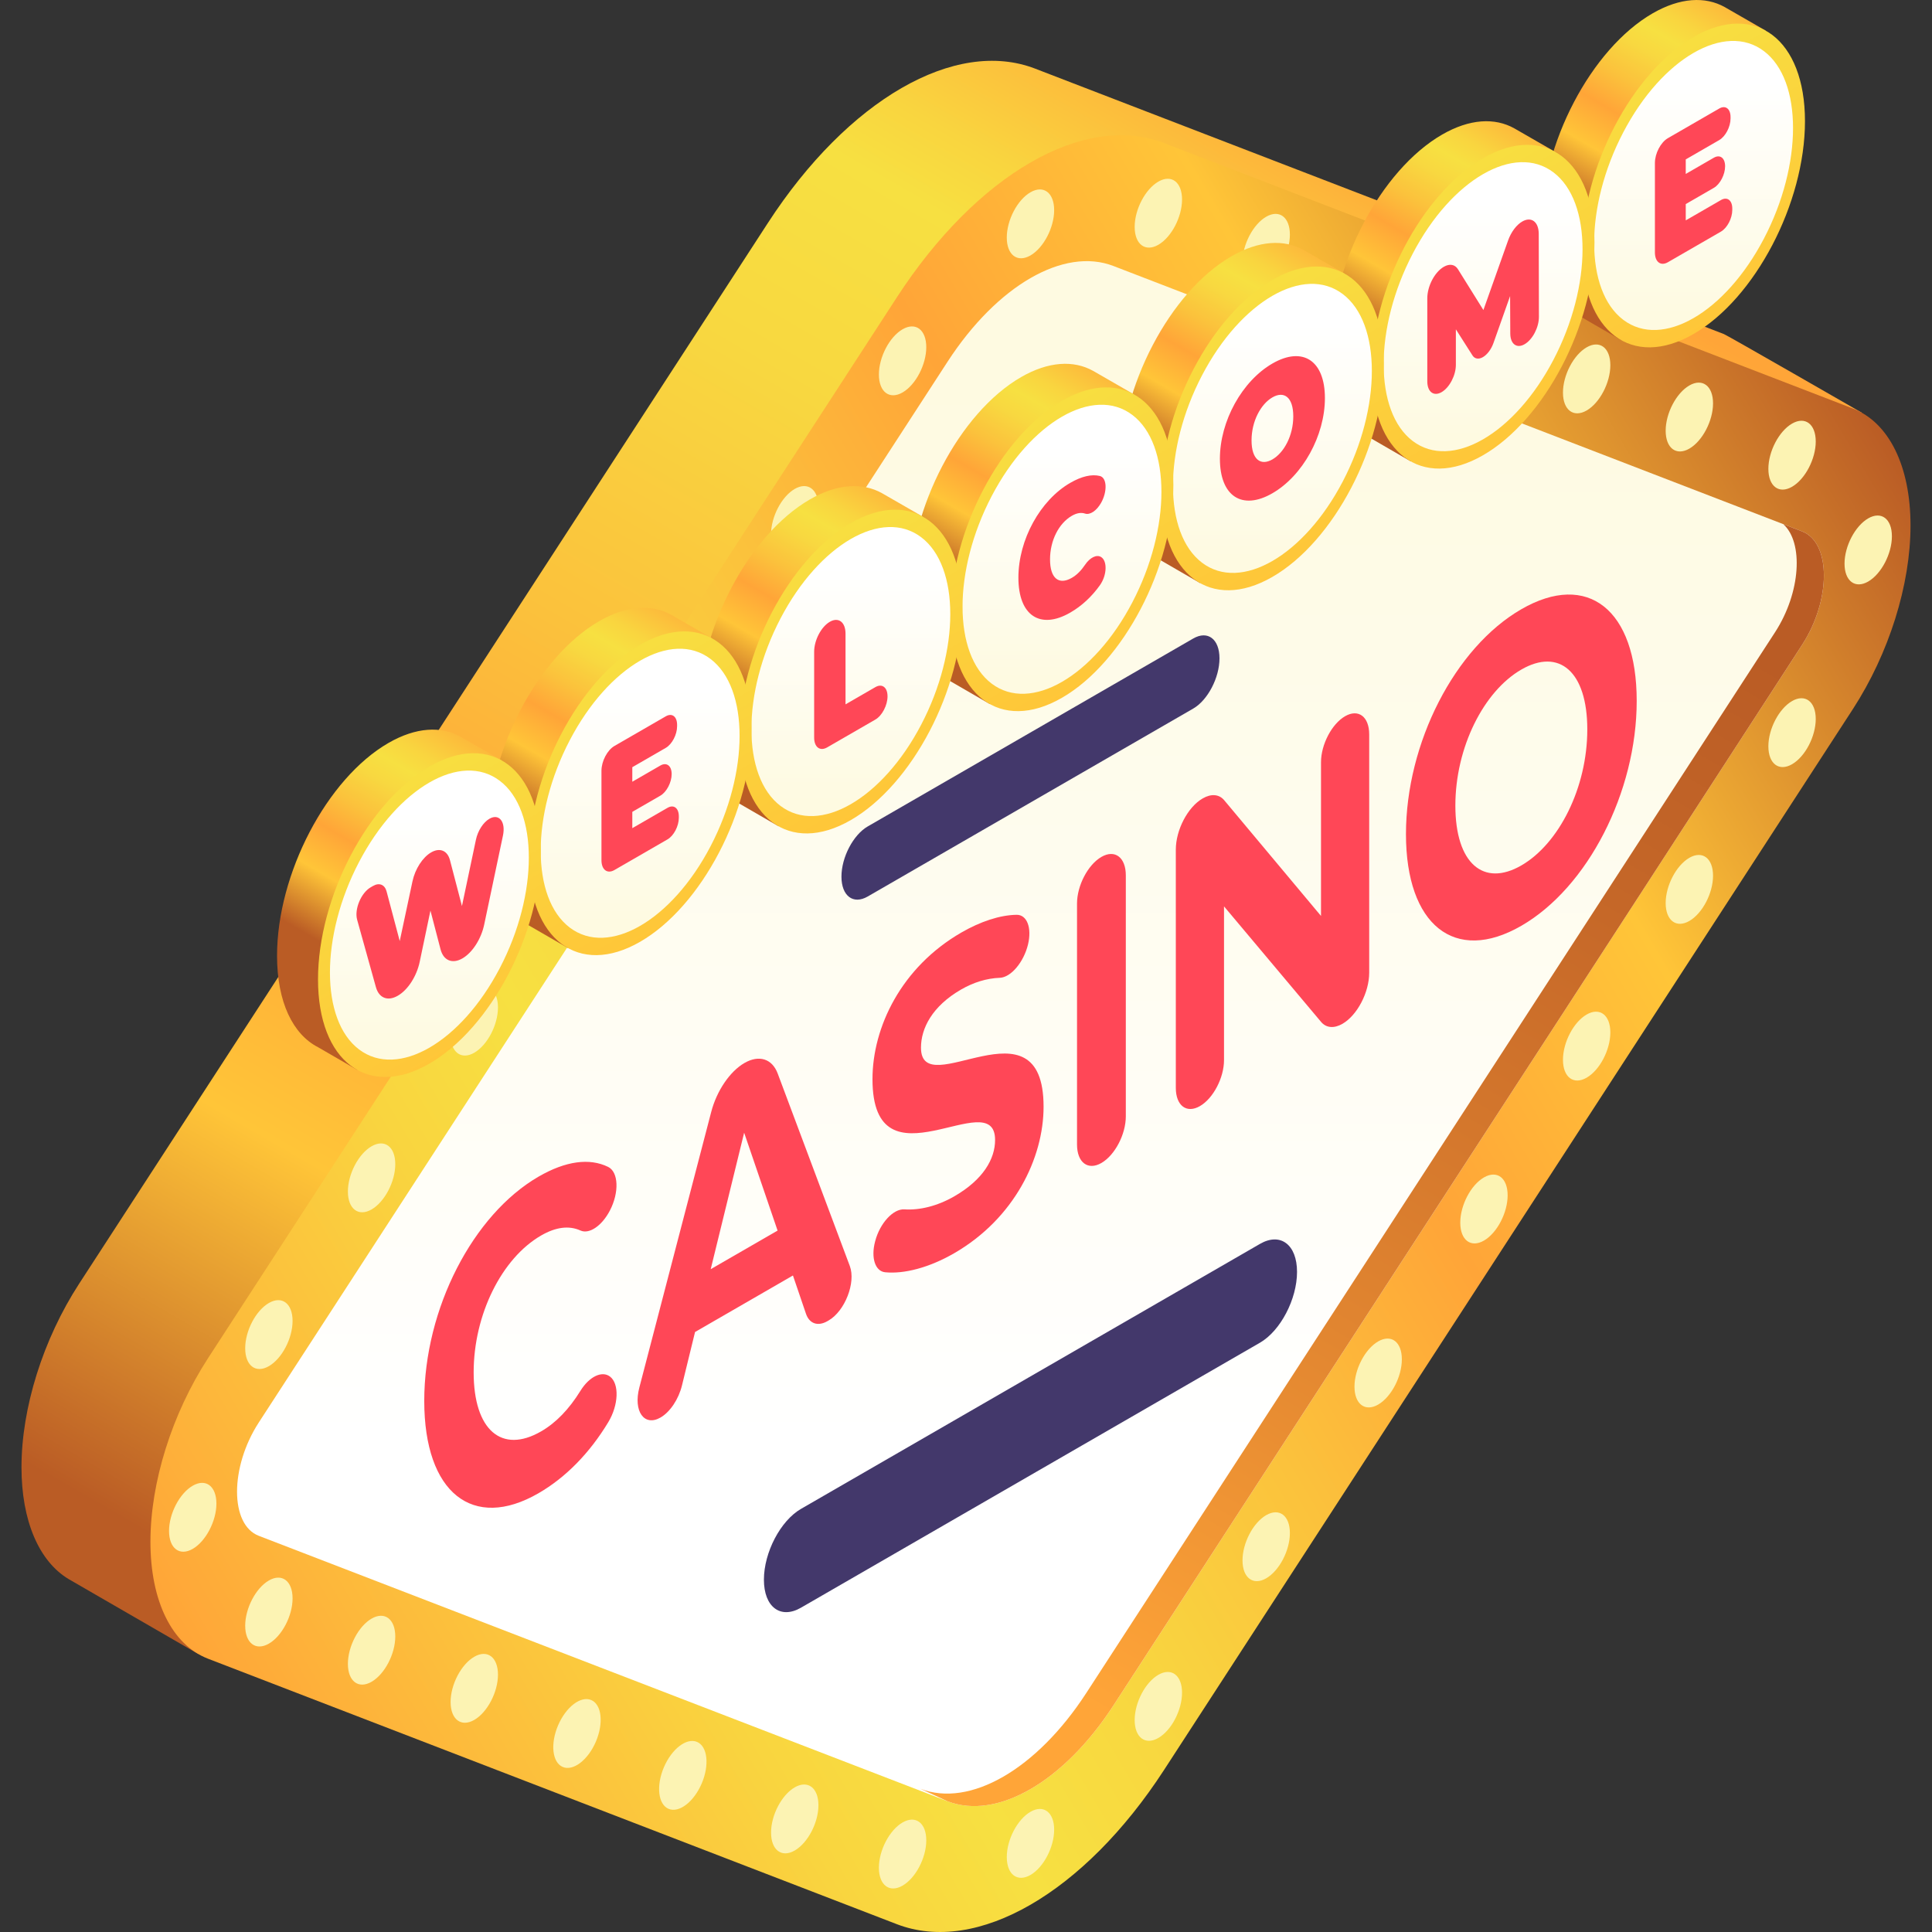 <svg id="Capa_1" enable-background="new 0 0 512 512" height="512" viewBox="0 0 512 512" width="512" xmlns="http://www.w3.org/2000/svg" xmlns:xlink="http://www.w3.org/1999/xlink"><rect x="0" y="0" width="512" height="512" fill="#333333" stroke="none"/><linearGradient id="SVGID_1_" gradientUnits="userSpaceOnUse" x1="123.991" x2="364.554" y1="455.376" y2="38.71"><stop offset="0" stop-color="#ba5c25"/><stop offset=".222" stop-color="#ffc538"/><stop offset=".375" stop-color="#ffa538"/><stop offset=".554" stop-color="#fbc23c"/><stop offset=".733" stop-color="#f8d840"/><stop offset=".848" stop-color="#f7e041"/><stop offset=".889" stop-color="#f9d53f"/><stop offset=".962" stop-color="#fdb73b"/><stop offset="1" stop-color="#ffa538"/></linearGradient><linearGradient id="lg1"><stop offset="0" stop-color="#ba5c25"/><stop offset=".222" stop-color="#ffc538"/><stop offset=".375" stop-color="#ffa538"/><stop offset=".5" stop-color="#fbc23c"/><stop offset=".626" stop-color="#f8d840"/><stop offset=".706" stop-color="#f7e041"/><stop offset=".786" stop-color="#f9d53f"/><stop offset=".926" stop-color="#fdb73b"/><stop offset="1" stop-color="#ffa538"/></linearGradient><linearGradient id="SVGID_00000075852361330034309120000016929963486019658884_" gradientTransform="matrix(.866 -.5 0 1.155 30.553 76.117)" gradientUnits="userSpaceOnUse" x1="485.189" x2="74.934" xlink:href="#lg1" y1="171.91" y2="413.236"/><linearGradient id="lg2"><stop offset="0" stop-color="#fefae1"/><stop offset="1" stop-color="#fff"/></linearGradient><linearGradient id="SVGID_00000078046130399294057930000013382439457258280328_" gradientUnits="userSpaceOnUse" x1="273.086" x2="273.086" xlink:href="#lg2" y1="102.591" y2="381.469"/><linearGradient id="SVGID_00000008111696140674497120000004308709536339057837_" gradientUnits="userSpaceOnUse" x1="451.774" x2="286.683" y1="164.862" y2="450.807"><stop offset="0" stop-color="#ba5c25"/><stop offset=".23" stop-color="#c56728"/><stop offset=".635" stop-color="#e18530"/><stop offset="1" stop-color="#ffa538"/></linearGradient><linearGradient id="SVGID_00000090295851335111511570000009404949014933802922_" gradientUnits="userSpaceOnUse" x1="423.505" x2="459.595" xlink:href="#lg1" y1="58.363" y2="-4.147"/><linearGradient id="lg3"><stop offset="0" stop-color="#ffc538"/><stop offset="1" stop-color="#f7e041"/></linearGradient><linearGradient id="SVGID_00000114045092903206060210000000692142967108565428_" gradientTransform="matrix(.866 -.5 0 1.155 -223.152 -673.589)" gradientUnits="userSpaceOnUse" x1="775.948" x2="775.948" xlink:href="#lg3" y1="998.984" y2="923.072"/><linearGradient id="SVGID_00000145037286420707122150000016565669905588889488_" gradientUnits="userSpaceOnUse" x1="448.819" x2="448.819" xlink:href="#lg2" y1="83.519" y2="21.596"/><linearGradient id="SVGID_00000079458173071664965170000017677926039743945106_" gradientUnits="userSpaceOnUse" x1="367.722" x2="403.812" xlink:href="#lg1" y1="90.492" y2="27.982"/><linearGradient id="SVGID_00000150815896802343710630000008422798884211637656_" gradientTransform="matrix(.866 -.5 0 1.155 -223.152 -673.589)" gradientUnits="userSpaceOnUse" x1="711.534" x2="711.534" xlink:href="#lg3" y1="998.916" y2="923.004"/><linearGradient id="SVGID_00000121972951147921684270000011750247892979088268_" gradientUnits="userSpaceOnUse" x1="393.037" x2="393.037" xlink:href="#lg2" y1="115.647" y2="53.725"/><linearGradient id="SVGID_00000118365725738292676910000001265276066574535564_" gradientUnits="userSpaceOnUse" x1="311.888" x2="347.978" xlink:href="#lg1" y1="122.74" y2="60.23"/><linearGradient id="SVGID_00000122716148558718910930000002757370820905304754_" gradientTransform="matrix(.866 -.5 0 1.155 -223.152 -673.589)" gradientUnits="userSpaceOnUse" x1="647.06" x2="647.06" xlink:href="#lg3" y1="998.926" y2="923.013"/><linearGradient id="SVGID_00000181772965666034811290000000118210454690304404_" gradientUnits="userSpaceOnUse" x1="337.202" x2="337.202" xlink:href="#lg2" y1="147.895" y2="85.973"/><linearGradient id="SVGID_00000122705661610999841040000002415913534512274350_" gradientUnits="userSpaceOnUse" x1="256.123" x2="292.213" xlink:href="#lg1" y1="154.773" y2="92.263"/><linearGradient id="SVGID_00000032640269789188359620000011645391586909217971_" gradientTransform="matrix(.866 -.5 0 1.155 -223.152 -673.589)" gradientUnits="userSpaceOnUse" x1="582.667" x2="582.667" xlink:href="#lg3" y1="998.785" y2="922.872"/><linearGradient id="SVGID_00000106830545714284546150000013251739714336965536_" gradientUnits="userSpaceOnUse" x1="281.438" x2="281.438" xlink:href="#lg2" y1="179.929" y2="118.006"/><linearGradient id="SVGID_00000016046442418078193370000001897874966359618734_" gradientUnits="userSpaceOnUse" x1="200.168" x2="236.258" xlink:href="#lg1" y1="187.183" y2="124.673"/><linearGradient id="SVGID_00000026158736510895359460000008342386074590995352_" gradientTransform="matrix(.866 -.5 0 1.155 -223.152 -673.589)" gradientUnits="userSpaceOnUse" x1="518.053" x2="518.053" xlink:href="#lg3" y1="998.874" y2="922.961"/><linearGradient id="SVGID_00000091698380177743869040000011727201414690884997_" gradientUnits="userSpaceOnUse" x1="225.482" x2="225.482" xlink:href="#lg2" y1="212.339" y2="150.416"/><linearGradient id="SVGID_00000108989133142414721100000002438667232234503349_" gradientUnits="userSpaceOnUse" x1="144.331" x2="180.421" xlink:href="#lg1" y1="219.436" y2="156.926"/><linearGradient id="SVGID_00000111911258351262766460000002224000138461408160_" gradientTransform="matrix(.866 -.5 0 1.155 -223.152 -673.589)" gradientUnits="userSpaceOnUse" x1="453.576" x2="453.576" xlink:href="#lg3" y1="998.886" y2="922.974"/><linearGradient id="SVGID_00000064347035762390155100000006511667111182574222_" gradientUnits="userSpaceOnUse" x1="169.645" x2="169.645" xlink:href="#lg2" y1="244.591" y2="182.669"/><linearGradient id="SVGID_00000146473942857635860850000008094940821659942834_" gradientUnits="userSpaceOnUse" x1="88.479" x2="124.569" xlink:href="#lg1" y1="251.723" y2="189.214"/><linearGradient id="SVGID_00000139296282173531670540000000246803988844267187_" gradientTransform="matrix(.866 -.5 0 1.155 -223.152 -673.589)" gradientUnits="userSpaceOnUse" x1="389.082" x2="389.082" xlink:href="#lg3" y1="998.921" y2="923.009"/><linearGradient id="SVGID_00000165205295977489557550000013803822369206104717_" gradientUnits="userSpaceOnUse" x1="113.794" x2="113.794" xlink:href="#lg2" y1="276.879" y2="214.957"/><g><path d="m493.415 109.385s-35.591-20.477-36.555-20.849l-182.535-70.348c-21.18-8.161-49.638 8.267-70.819 40.887l-182.536 281.123c-9.564 14.732-15.275 32.919-15.275 48.649 0 14.142 4.626 24.919 12.509 29.635l34.228 19.784z" fill="url(#SVGID_1_)"/><path d="m491.03 108.259-182.535-70.348c-21.179-8.16-49.637 8.267-70.819 40.887l-182.536 281.123c-9.564 14.731-15.275 32.918-15.275 48.649s5.711 27.324 15.277 31.011l182.535 70.348c10.59 4.08 22.999 2.013 35.409-5.152s24.821-19.428 35.41-35.737l182.534-281.119c9.566-14.732 15.276-32.92 15.276-48.652 0-15.731-5.711-27.324-15.276-31.01z" fill="url(#SVGID_00000075852361330034309120000016929963486019658884_)"/><path d="m251.115 95.855-182.535 281.12c-7.679 11.826-7.679 27.072 0 30.032l182.535 70.347c13.116 5.055 30.825-5.169 43.942-25.37l182.535-281.12c7.679-11.826 7.679-27.072 0-30.032l-182.535-70.347c-13.117-5.055-30.826 5.169-43.942 25.37z" fill="url(#SVGID_00000078046130399294057930000013382439457258280328_)"/><path d="m477.591 140.832-5.008-1.93c5.391 4.829 4.676 18.093-2.181 28.654l-182.535 281.12c-13.116 20.2-30.825 30.424-43.942 25.37l7.189 3.308c13.116 5.055 30.826-5.17 43.942-25.37l182.535-281.12c7.679-11.826 7.679-27.072 0-30.032z" fill="url(#SVGID_00000008111696140674497120000004308709536339057837_)"/><g fill="#ff4757"><path d="m112.43 371.255c0-24.449 12.932-49.412 30.334-59.459 7.176-4.143 13.472-4.963 18.395-2.556 2.768 1.354 2.967 6.771.467 11.565l-.005.01c-2.093 4.014-5.445 6.338-7.797 5.282-3.024-1.358-6.507-.939-10.42 1.32-10.458 6.038-17.882 20.985-17.882 36.28 0 15.296 7.424 21.67 17.882 15.632 3.915-2.261 7.399-5.865 10.425-10.758 2.351-3.802 5.722-5.369 7.825-3.765 2.493 1.901 2.298 7.52-.448 12.073-4.933 8.178-11.262 14.665-18.521 18.857-17.324 10-30.255-.031-30.255-24.481z"/><path d="m210.138 338.018-25.943 14.978-3.46 14.15c-.896 3.664-3.158 7.051-5.682 8.509-4.321 2.495-7.262-1.65-5.625-7.927l19.053-73.053c1.464-5.614 4.946-10.74 8.81-12.971 3.861-2.229 7.339-1.128 8.806 2.786l19.117 51.02c1.643 4.384-1.298 11.933-5.622 14.429l-.31.179c-2.524 1.458-4.786.683-5.682-1.946zm-4.07-11.902-8.861-25.939-8.861 36.17z"/><path d="m231.907 329.018.033-.124c1.254-4.759 4.787-8.589 7.739-8.398 4.017.26 8.707-.851 13.251-3.475 7.664-4.425 10.777-9.93 10.777-14.913 0-15.18-32.489 14.007-32.489-16.12 0-13.789 7.662-29.684 23.548-38.856 5.068-2.926 10.218-4.633 14.642-4.698 2.777-.041 4.079 3.489 3.024 7.863-1.123 4.659-4.506 8.727-7.481 8.834-3.489.126-6.965 1.206-10.265 3.111-7.662 4.424-10.617 10.301-10.617 15.4 0 14.947 32.489-14.123 32.489 15.656 0 13.558-7.742 29.616-23.708 38.833-6.613 3.818-13.269 5.531-18.278 5.031-2.65-.265-3.802-3.827-2.665-8.144z"/><path d="m291.888 227.089c3.571-2.062 6.466.127 6.466 4.888v63.87c0 4.761-2.895 10.292-6.466 12.354-3.571 2.062-6.466-.127-6.466-4.888v-63.87c0-4.761 2.895-10.292 6.466-12.354z"/><path d="m362.852 194.632v63.15c0 5.218-3.172 11.279-7.086 13.538-2.223 1.284-4.318 1.101-5.657-.492l-25.733-30.631v40.733c0 4.702-2.859 10.165-6.386 12.201-3.527 2.036-6.386-.125-6.386-4.827v-63.15c0-5.218 3.172-11.279 7.086-13.539l.074-.043c2.227-1.286 4.324-1.101 5.663.499l25.653 30.667v-40.733c0-4.702 2.859-10.165 6.386-12.201 3.527-2.035 6.386.126 6.386 4.828z"/><path d="m372.595 221.049c0-24.101 12.931-49.412 30.573-59.597 17.563-10.14 30.575.076 30.575 24.294s-13.012 49.459-30.575 59.599c-17.642 10.185-30.573-.194-30.573-24.296zm48.055-27.745c0-15.411-7.504-21.624-17.483-15.862-9.977 5.76-17.481 20.638-17.481 36.049 0 15.412 7.504 21.624 17.481 15.863 9.979-5.762 17.483-20.638 17.483-36.05z"/></g><path d="m333.907 329.645-121.643 70.23c-5.423 3.131-9.819 11.53-9.819 18.76 0 7.23 4.396 10.553 9.819 7.423l121.643-70.23c5.423-3.131 9.819-11.53 9.819-18.76 0-7.231-4.396-10.554-9.819-7.423z" fill="#43386b"/><path d="m316.215 169.213-86.258 49.801c-3.845 2.22-6.963 8.176-6.963 13.303 0 5.127 3.117 7.484 6.963 5.264l86.258-49.801c3.845-2.22 6.962-8.176 6.962-13.303 0-5.127-3.117-7.484-6.962-5.264z" fill="#43386b"/><g fill="#fcf3b3"><path d="m57.351 398.474c0-4.622-2.81-6.747-6.277-4.745-3.467 2.001-6.277 7.371-6.277 11.994 0 4.622 2.81 6.747 6.277 4.746 3.467-2.003 6.277-7.373 6.277-11.995z"/><path d="m77.534 423.589c0-4.622-2.81-6.747-6.277-4.746-3.467 2.002-6.277 7.371-6.277 11.994 0 4.622 2.81 6.747 6.277 4.745 3.467-2.001 6.277-7.371 6.277-11.993z"/><path d="m104.751 433.694c0-4.622-2.81-6.747-6.277-4.745-3.467 2.001-6.277 7.371-6.277 11.994 0 4.622 2.81 6.747 6.277 4.745 3.467-2.001 6.277-7.371 6.277-11.994z"/><path d="m131.968 443.8c0-4.622-2.81-6.747-6.277-4.745-3.467 2.001-6.277 7.371-6.277 11.994s2.81 6.747 6.277 4.745c3.466-2.001 6.277-7.371 6.277-11.994z"/><ellipse cx="152.908" cy="459.167" rx="9.637" ry="5.452" transform="matrix(.392 -.92 .92 .392 -329.469 420.077)"/><ellipse cx="180.943" cy="470.255" rx="9.637" ry="5.452" transform="matrix(.392 -.92 .92 .392 -322.614 452.62)"/><path d="m216.891 478.411c0-4.622-2.81-6.747-6.277-4.746-3.467 2.002-6.277 7.371-6.277 11.994s2.81 6.747 6.277 4.745c3.467-2.001 6.277-7.371 6.277-11.993z"/><path d="m245.472 487.718c0-4.622-2.81-6.747-6.277-4.746-3.467 2.002-6.277 7.371-6.277 11.994s2.81 6.747 6.277 4.745c3.467-2.001 6.277-7.371 6.277-11.993z"/><path d="m279.363 484.891c0-4.622-2.81-6.747-6.277-4.745-3.467 2.001-6.277 7.371-6.277 11.994 0 4.622 2.81 6.747 6.277 4.746 3.466-2.003 6.277-7.373 6.277-11.995z"/><path d="m488.82 149.366c0-4.622 2.81-9.992 6.277-11.994 3.467-2.001 6.277.123 6.277 4.745s-2.81 9.992-6.277 11.994-6.277-.123-6.277-4.745z"/><path d="m468.637 197.785c0-4.622 2.81-9.992 6.277-11.994 3.467-2.001 6.277.123 6.277 4.745s-2.81 9.992-6.277 11.994-6.277-.122-6.277-4.745z"/><path d="m441.42 239.319c0-4.622 2.81-9.992 6.277-11.994s6.277.123 6.277 4.745-2.81 9.992-6.277 11.994-6.277-.123-6.277-4.745z"/><path d="m414.203 280.852c0-4.622 2.81-9.992 6.277-11.994 3.467-2.001 6.277.123 6.277 4.746s-2.81 9.992-6.277 11.994c-3.467 2.001-6.277-.124-6.277-4.746z"/><path d="m386.986 324.022c0-4.622 2.81-9.992 6.277-11.994 3.467-2.001 6.277.123 6.277 4.746s-2.81 9.992-6.277 11.994c-3.467 2.001-6.277-.124-6.277-4.746z"/><path d="m358.951 367.482c0-4.622 2.81-9.992 6.277-11.994s6.277.123 6.277 4.745-2.81 9.992-6.277 11.994-6.277-.123-6.277-4.745z"/><path d="m329.279 413.523c0-4.622 2.81-9.992 6.277-11.994 3.467-2.001 6.277.123 6.277 4.746s-2.81 9.992-6.277 11.994c-3.466 2.001-6.277-.123-6.277-4.746z"/><path d="m300.699 455.833c0-4.622 2.81-9.992 6.277-11.994s6.277.123 6.277 4.745-2.81 9.992-6.277 11.994-6.277-.123-6.277-4.745z"/><path d="m468.637 124.251c0 4.622 2.81 6.747 6.277 4.745s6.277-7.371 6.277-11.994-2.81-6.747-6.277-4.745-6.277 7.372-6.277 11.994z"/><path d="m441.42 114.145c0 4.622 2.81 6.747 6.277 4.745s6.277-7.371 6.277-11.994c0-4.622-2.81-6.747-6.277-4.745s-6.277 7.372-6.277 11.994z"/><path d="m414.203 104.039c0 4.622 2.81 6.747 6.277 4.745s6.277-7.371 6.277-11.994-2.81-6.747-6.277-4.745-6.277 7.372-6.277 11.994z"/><path d="m386.986 92.297c0 4.622 2.81 6.747 6.277 4.745 3.467-2.001 6.277-7.371 6.277-11.994s-2.81-6.747-6.277-4.745-6.277 7.372-6.277 11.994z"/><path d="m358.951 81.209c0 4.622 2.81 6.747 6.277 4.745s6.277-7.371 6.277-11.994-2.81-6.747-6.277-4.745-6.277 7.371-6.277 11.994z"/><path d="m329.279 69.429c0 4.622 2.81 6.747 6.277 4.745s6.277-7.371 6.277-11.994-2.81-6.747-6.277-4.745c-3.466 2.002-6.277 7.372-6.277 11.994z"/><path d="m300.699 60.122c0 4.622 2.81 6.747 6.277 4.746 3.467-2.002 6.277-7.371 6.277-11.994s-2.81-6.747-6.277-4.745c-3.467 2-6.277 7.37-6.277 11.993z"/><path d="m266.808 62.949c0 4.622 2.81 6.747 6.277 4.746 3.467-2.002 6.277-7.371 6.277-11.994s-2.81-6.747-6.277-4.745c-3.467 2.001-6.277 7.371-6.277 11.993z"/><path d="m77.534 350.054c0 4.622-2.81 9.992-6.277 11.994-3.467 2.001-6.277-.123-6.277-4.746 0-4.622 2.81-9.992 6.277-11.994 3.467-2.001 6.277.124 6.277 4.746z"/><path d="m104.751 308.521c0 4.622-2.81 9.992-6.277 11.994s-6.277-.123-6.277-4.745 2.81-9.992 6.277-11.994 6.277.122 6.277 4.745z"/><path d="m131.968 266.988c0 4.622-2.81 9.992-6.277 11.994-3.467 2.001-6.277-.123-6.277-4.746s2.81-9.992 6.277-11.994c3.466-2.001 6.277.123 6.277 4.746z"/><path d="m159.185 223.818c0 4.622-2.81 9.992-6.277 11.994s-6.277-.123-6.277-4.745 2.81-9.992 6.277-11.994c3.466-2.002 6.277.123 6.277 4.745z"/><path d="m187.22 180.358c0 4.622-2.81 9.992-6.277 11.994s-6.277-.123-6.277-4.745 2.81-9.992 6.277-11.994c3.466-2.002 6.277.122 6.277 4.745z"/><path d="m216.891 134.316c0 4.622-2.81 9.992-6.277 11.994s-6.277-.123-6.277-4.745 2.81-9.992 6.277-11.994 6.277.123 6.277 4.745z"/><path d="m245.472 92.007c0 4.622-2.81 9.992-6.277 11.994-3.467 2.001-6.277-.123-6.277-4.746 0-4.622 2.81-9.992 6.277-11.994 3.467-2.001 6.277.123 6.277 4.746z"/></g><g><g><path d="m467.882 8.097-10.805-6.217c-5.151-2.872-11.822-2.555-19.117 1.656-16.302 9.412-29.517 34.663-29.517 56.399 0 12.303 4.236 20.839 10.867 24.227l10.369 6.002z" fill="url(#SVGID_00000090295851335111511570000009404949014933802922_)"/><path d="m478.337 32.11c0-21.736-13.215-31.727-29.517-22.315s-29.518 34.663-29.518 56.399 13.216 31.727 29.518 22.315c16.301-9.413 29.517-34.663 29.517-56.399z" fill="url(#SVGID_00000114045092903206060210000000692142967108565428_)"/><path d="m467.455 13.545c-10.292-7.781-26.979 1.853-37.271 21.518s-10.292 41.914 0 49.694c10.292 7.781 26.979-1.854 37.271-21.518s10.292-41.913 0-49.694z" fill="url(#SVGID_00000145037286420707122150000016565669905588889488_)"/></g><g><path d="m412.1 40.226-10.805-6.218c-5.151-2.872-11.822-2.555-19.116 1.656-16.302 9.412-29.517 34.663-29.517 56.399 0 12.303 4.236 20.839 10.867 24.227l10.369 6.002z" fill="url(#SVGID_00000079458173071664965170000017677926039743945106_)"/><path d="m422.554 64.238c0-21.736-13.215-31.727-29.517-22.315s-29.518 34.662-29.518 56.399 13.216 31.727 29.518 22.315 29.517-34.663 29.517-56.399z" fill="url(#SVGID_00000150815896802343710630000008422798884211637656_)"/><path d="m411.672 45.674c-10.292-7.781-26.979 1.853-37.271 21.518s-10.292 41.914 0 49.694 26.979-1.854 37.271-21.518 10.292-41.913 0-49.694z" fill="url(#SVGID_00000121972951147921684270000011750247892979088268_)"/></g><g><path d="m356.265 72.474-10.805-6.217c-5.151-2.872-11.822-2.555-19.116 1.656-16.302 9.412-29.517 34.662-29.517 56.399 0 12.303 4.236 20.839 10.868 24.227l10.369 6.002z" fill="url(#SVGID_00000118365725738292676910000001265276066574535564_)"/><path d="m366.72 96.486c0-21.736-13.215-31.727-29.518-22.315-16.302 9.412-29.517 34.662-29.517 56.399s13.215 31.727 29.517 22.315 29.518-34.663 29.518-56.399z" fill="url(#SVGID_00000122716148558718910930000002757370820905304754_)"/><path d="m355.838 77.922c-10.292-7.781-26.979 1.854-37.271 21.518-10.292 19.665-10.292 41.914 0 49.694 10.292 7.781 26.979-1.853 37.271-21.518s10.292-41.914 0-49.694z" fill="url(#SVGID_00000181772965666034811290000000118210454690304404_)"/></g><g><path d="m300.501 104.507-10.805-6.217c-5.151-2.872-11.822-2.555-19.116 1.656-16.302 9.412-29.517 34.663-29.517 56.399 0 12.303 4.236 20.839 10.868 24.227l10.369 6.002z" fill="url(#SVGID_00000122705661610999841040000002415913534512274350_)"/><path d="m310.955 128.52c0-21.736-13.216-31.727-29.518-22.315s-29.518 34.662-29.518 56.399 13.215 31.727 29.518 22.315c16.303-9.413 29.518-34.663 29.518-56.399z" fill="url(#SVGID_00000032640269789188359620000011645391586909217971_)"/><path d="m300.073 109.955c-10.292-7.781-26.979 1.854-37.271 21.518-10.292 19.665-10.292 41.914 0 49.694 10.292 7.781 26.979-1.853 37.271-21.518 10.292-19.664 10.292-41.913 0-49.694z" fill="url(#SVGID_00000106830545714284546150000013251739714336965536_)"/></g><g><path d="m244.545 136.917-10.805-6.217c-5.151-2.872-11.822-2.555-19.117 1.656-16.302 9.412-29.517 34.663-29.517 56.399 0 12.303 4.236 20.839 10.868 24.227l10.369 6.002z" fill="url(#SVGID_00000016046442418078193370000001897874966359618734_)"/><path d="m255 160.929c0-21.736-13.215-31.727-29.518-22.315-16.302 9.412-29.518 34.662-29.518 56.399s13.215 31.727 29.518 22.315c16.302-9.412 29.518-34.662 29.518-56.399z" fill="url(#SVGID_00000026158736510895359460000008342386074590995352_)"/><path d="m244.118 142.365c-10.292-7.781-26.979 1.853-37.271 21.518s-10.292 41.914 0 49.694c10.292 7.781 26.979-1.854 37.271-21.518s10.292-41.913 0-49.694z" fill="url(#SVGID_00000091698380177743869040000011727201414690884997_)"/></g><g><path d="m188.708 169.17-10.805-6.217c-5.151-2.872-11.822-2.555-19.117 1.656-16.302 9.412-29.517 34.663-29.517 56.399 0 12.303 4.236 20.839 10.867 24.227l10.369 6.002z" fill="url(#SVGID_00000108989133142414721100000002438667232234503349_)"/><path d="m199.163 193.182c0-21.736-13.215-31.727-29.518-22.315-16.302 9.412-29.518 34.663-29.518 56.399s13.215 31.727 29.518 22.315c16.302-9.412 29.518-34.663 29.518-56.399z" fill="url(#SVGID_00000111911258351262766460000002224000138461408160_)"/><path d="m188.281 174.618c-10.292-7.781-26.979 1.854-37.271 21.518-10.292 19.665-10.292 41.914 0 49.694 10.292 7.781 26.979-1.853 37.271-21.518s10.292-41.913 0-49.694z" fill="url(#SVGID_00000064347035762390155100000006511667111182574222_)"/></g><g><path d="m132.857 201.457-10.805-6.217c-5.151-2.872-11.822-2.555-19.116 1.656-16.302 9.412-29.517 34.663-29.517 56.399 0 12.303 4.236 20.839 10.868 24.227l10.369 6.002z" fill="url(#SVGID_00000146473942857635860850000008094940821659942834_)"/><path d="m143.311 225.47c0-21.736-13.215-31.727-29.517-22.315s-29.518 34.662-29.518 56.399c0 21.736 13.215 31.727 29.518 22.315 16.302-9.413 29.517-34.663 29.517-56.399z" fill="url(#SVGID_00000139296282173531670540000000246803988844267187_)"/><path d="m132.429 206.905c-10.292-7.781-26.979 1.853-37.271 21.518s-10.292 41.914 0 49.694 26.979-1.854 37.271-21.518 10.292-41.913 0-49.694z" fill="url(#SVGID_00000165205295977489557550000013803822369206104717_)"/></g></g><g fill="#ff4757"><path d="m133.287 221.445-4.975 23.603c-.802 3.805-3.133 7.419-5.765 8.939-2.668 1.541-5.022.569-5.794-2.391l-2.681-10.282-2.849 13.586c-.799 3.811-3.132 7.432-5.768 8.954l-.068.039c-2.632 1.52-4.962.597-5.764-2.282l-4.975-17.858c-.776-2.785 1.033-7.134 3.579-8.604l.632-.365c1.651-.953 3.109-.358 3.593 1.468l3.483 13.141 3.379-15.847c.696-3.262 2.694-6.353 4.949-7.655 2.293-1.324 4.316-.49 4.98 2.053l3.178 12.166 3.707-17.586c.498-2.363 1.945-4.606 3.579-5.549 2.547-1.47 4.356.79 3.58 4.47z"/><path d="m179.897 216.347v.375c0 2.205-1.341 4.767-2.995 5.721l-14.066 8.121c-1.901 1.098-3.442-.068-3.442-2.602v-23.699c0-2.535 1.541-5.479 3.442-6.577l13.607-7.856c1.654-.955 2.994.059 2.994 2.264v.375c0 2.205-1.341 4.767-2.994 5.721l-8.877 5.125v3.851l7.435-4.292c1.654-.955 2.995.059 2.995 2.264 0 2.205-1.341 4.767-2.995 5.722l-7.435 4.292v4.322l9.336-5.39c1.654-.955 2.995.058 2.995 2.263z"/><path d="m219.916 164.779c2.295-1.325 4.156.082 4.156 3.142v18.741l7.909-4.566c1.78-1.028 3.223.063 3.223 2.437 0 2.374-1.443 5.131-3.223 6.159l-12.779 7.378c-1.901 1.098-3.442-.068-3.442-2.602v-22.748c0-3.061 1.861-6.616 4.156-7.941z"/><path d="m269.886 153.089c0-10.098 5.814-20.547 13.739-25.123 3.049-1.76 5.692-2.348 7.837-1.829 1.928.467 2.022 4.142.334 7.126l-.001.001c-1.186 2.096-2.94 3.276-4.253 2.841-1.019-.337-2.169-.176-3.495.589-3.451 1.992-5.777 6.529-5.777 11.554s2.326 6.878 5.777 4.885c1.326-.766 2.477-1.933 3.496-3.447 1.313-1.952 3.068-2.798 4.254-2.071 1.688 1.035 1.594 4.818-.334 7.512-2.145 2.996-4.788 5.46-7.837 7.221-7.926 4.575-13.74.84-13.74-9.259z"/><path d="m323.288 121.561c0-9.957 5.883-20.587 13.914-25.224s13.914-.799 13.914 9.157c0 9.957-5.883 20.587-13.914 25.224s-13.914.8-13.914-9.157zm19.444-11.226c0-5.119-2.464-6.796-5.53-5.026-3.063 1.769-5.53 6.292-5.53 11.411s2.467 6.796 5.53 5.028c3.066-1.77 5.53-6.294 5.53-11.413z"/><path d="m404.026 91.229c-2.082 1.202-3.773-.062-3.786-2.83l-.048-9.939-4.409 12.446c-.586 1.655-1.65 3.076-2.798 3.739-1.126.65-2.172.478-2.765-.455l-4.4-6.916v9.417c0 2.788-1.695 6.027-3.786 7.234-2.091 1.207-3.786-.074-3.786-2.862v-22.01c0-3.215 1.954-6.949 4.365-8.341l.022-.013c1.521-.878 2.932-.638 3.725.634l6.755 10.835 6.55-18.457c.787-2.218 2.212-4.121 3.751-5.01 2.406-1.389 4.358.08 4.365 3.284l.046 21.985c.006 2.79-1.691 6.038-3.786 7.248z"/><path d="m459.07 55.275v.375c0 2.205-1.341 4.767-2.994 5.722l-14.066 8.121c-1.901 1.098-3.442-.067-3.442-2.602v-23.7c0-2.535 1.541-5.48 3.442-6.577l13.607-7.856c1.654-.955 2.995.059 2.995 2.264v.375c0 2.205-1.341 4.767-2.995 5.721l-8.877 5.125v3.851l7.435-4.292c1.654-.955 2.994.059 2.994 2.264 0 2.205-1.341 4.767-2.994 5.722l-7.435 4.292v4.322l9.336-5.39c1.654-.956 2.994.057 2.994 2.263z"/></g></g></svg>